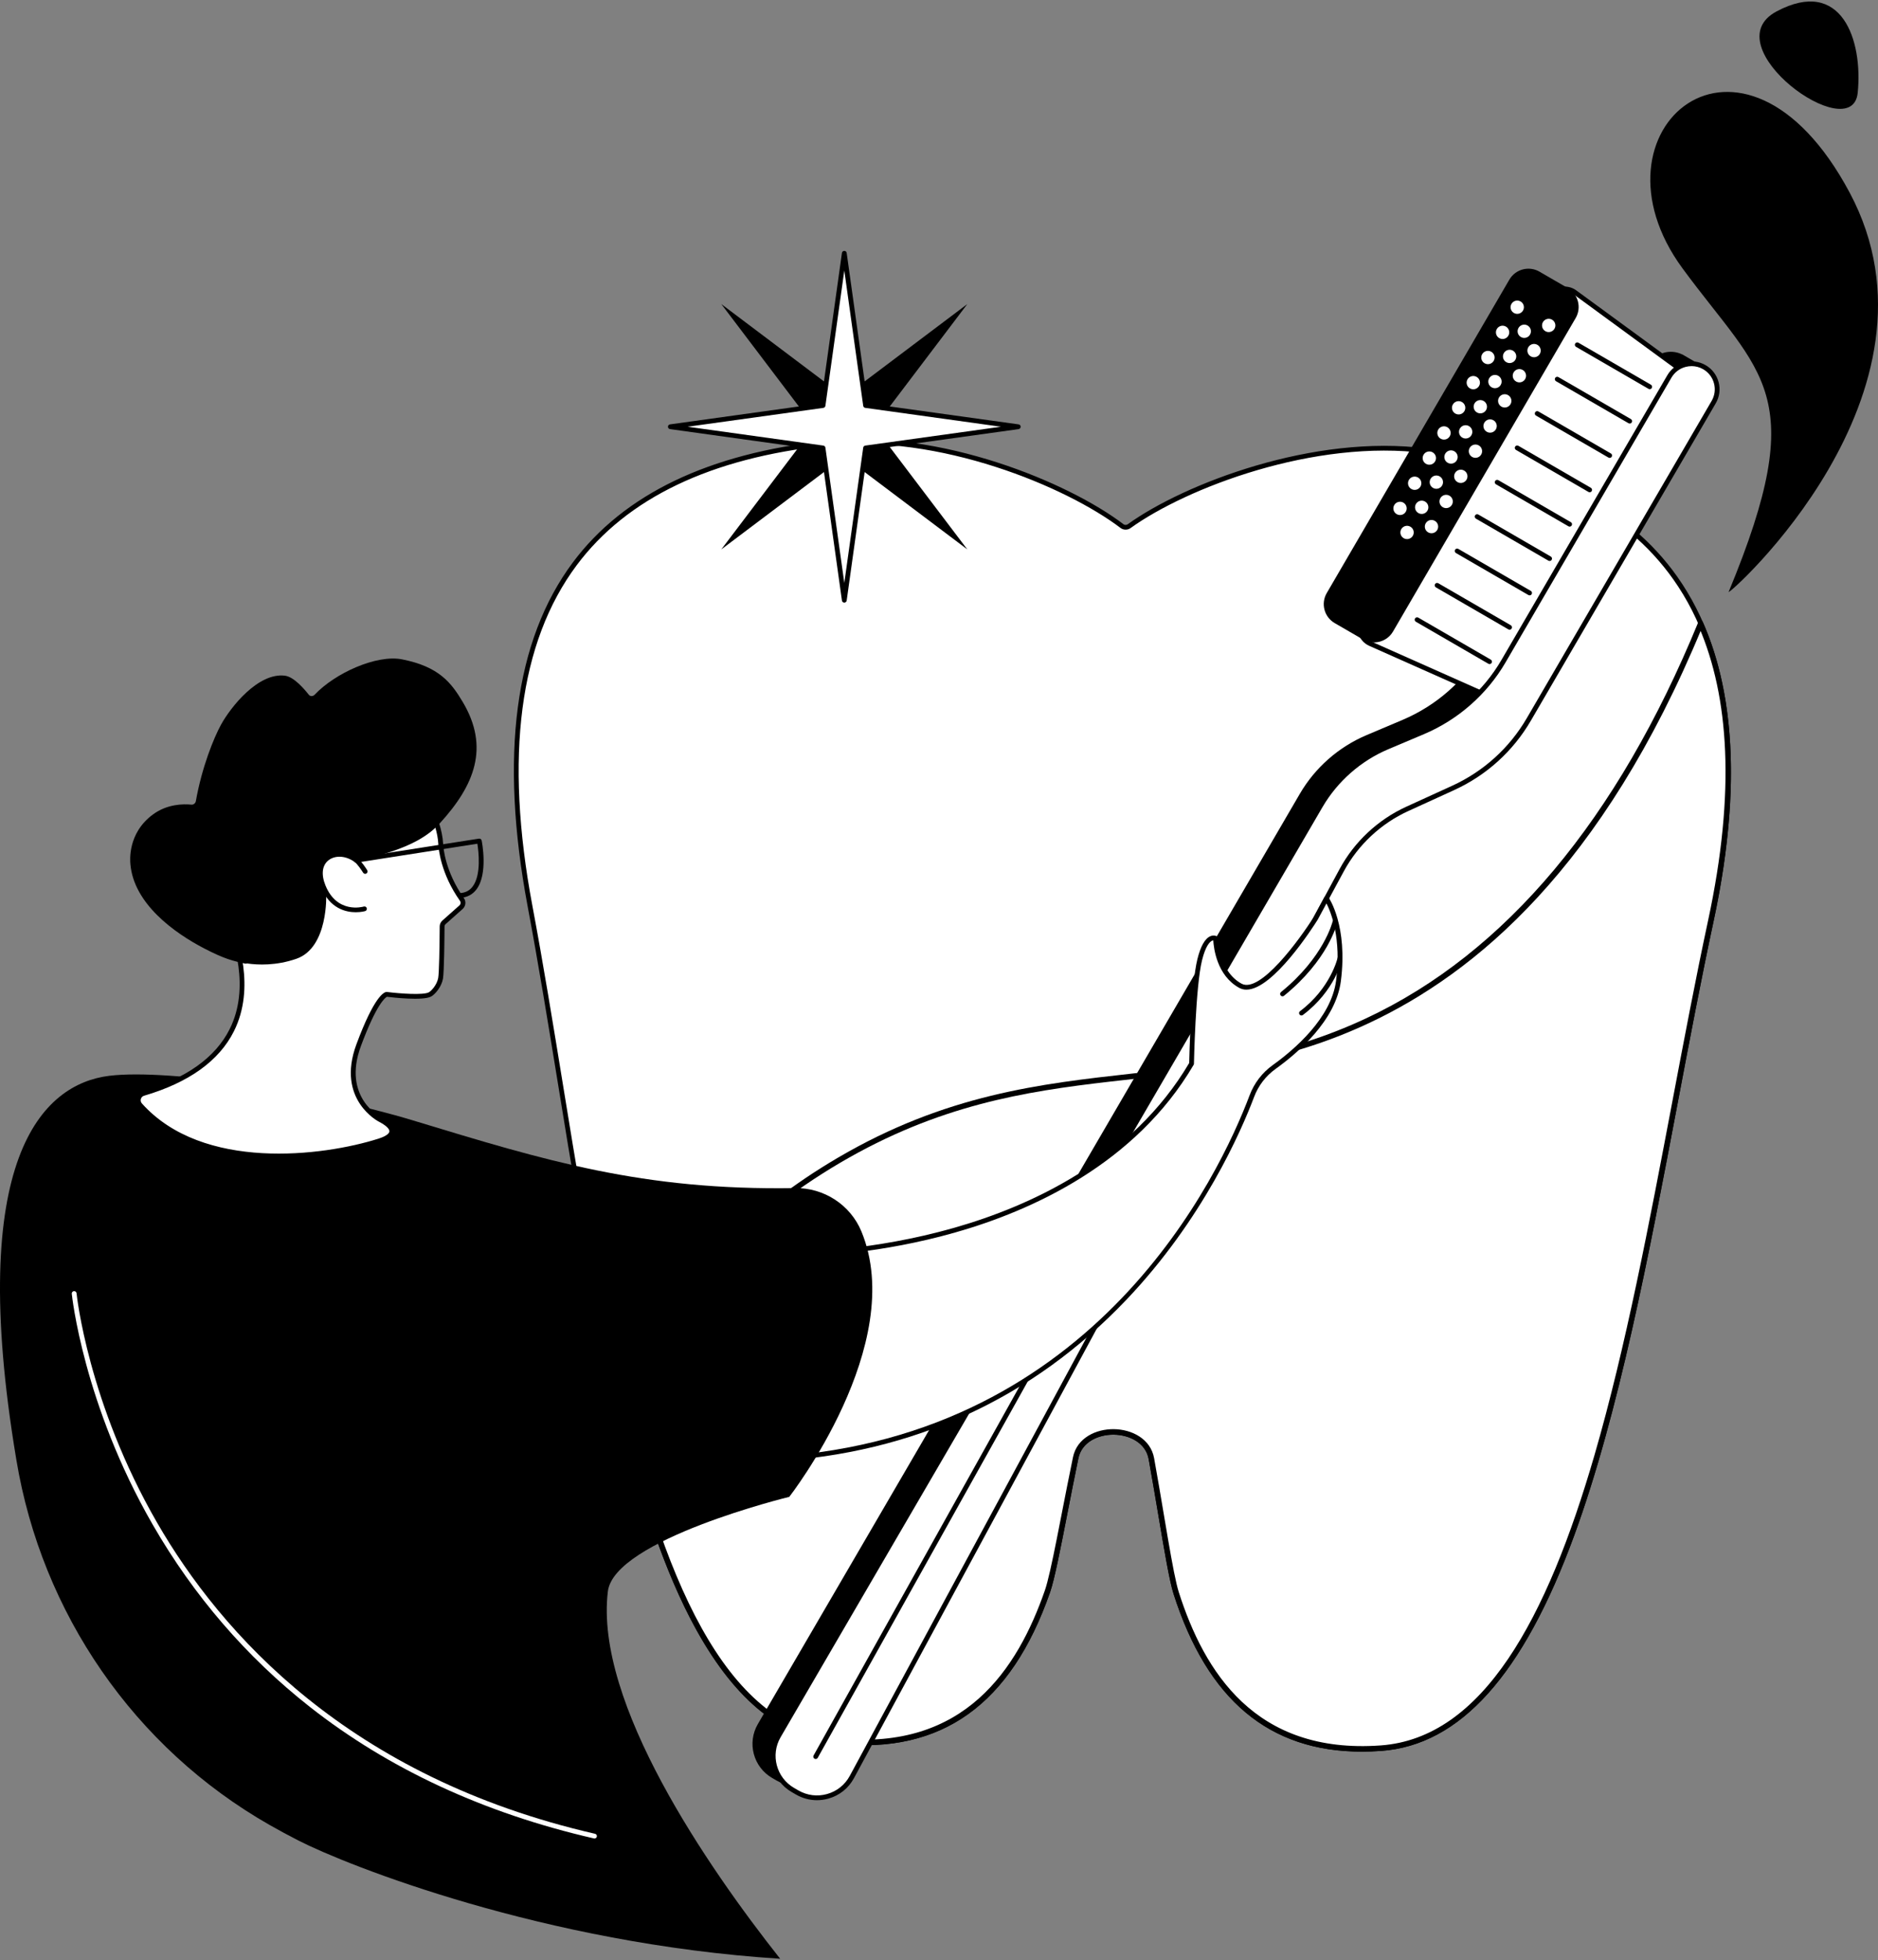 <svg width="600" height="626" viewBox="0 0 600 626" fill="none" xmlns="http://www.w3.org/2000/svg">
<rect x="0" y="0" width="600" height="626" fill="#808080" stroke="none"/>
<g clip-path="url(#clip0_2386_1116)">
<path d="M455.81 143.996C421.461 139.453 380.025 154.147 360.731 168.048C360.728 168.048 360.724 168.055 360.721 168.055C360.091 168.509 359.114 168.495 358.497 168.027C358.494 168.027 358.49 168.021 358.487 168.021C339.556 153.631 298.518 137.878 264.062 141.537C204.042 147.906 148.641 179.21 169.329 289.317C189.771 398.088 201.099 549.604 267.972 556.172C308.797 560.179 325.967 533.466 334.759 508.256C336.829 502.32 339.984 483.893 343.788 465.545C346.077 454.505 365.737 454.758 367.742 465.852C371.072 484.289 373.748 502.791 375.664 508.778C383.801 534.204 400.275 561.35 441.19 558.392C508.21 553.546 523.451 402.371 546.696 294.16C570.225 184.62 515.649 151.906 455.814 143.996H455.81Z" fill="white"/>
<path d="M435.088 559.38C405.477 559.38 385.768 542.849 374.937 509.008C373.635 504.943 371.98 495.137 370.065 483.784C369.092 478.019 368.088 472.058 366.988 465.986C366.029 460.664 360.708 458.222 355.863 458.161C355.798 458.161 355.736 458.161 355.671 458.161C350.874 458.161 345.618 460.476 344.535 465.699C343.281 471.744 342.123 477.674 341.002 483.412C338.792 494.714 336.887 504.475 335.479 508.506C322.983 544.328 300.879 560.176 267.897 556.931C242.706 554.458 223.117 531.451 208.01 486.592C194.743 447.203 186.465 396.401 178.457 347.268C175.151 326.973 172.026 307.805 168.579 289.457C159.564 241.475 164.423 204.516 183.021 179.603C199.286 157.818 226.523 144.754 263.98 140.778C300.256 136.929 341.352 154.034 358.95 167.413C358.97 167.426 358.988 167.443 359.005 167.457C359.313 167.686 359.916 167.696 360.276 167.436C378.223 154.505 419.751 138.456 455.913 143.241C493.254 148.176 520.148 161.934 535.845 184.128C553.795 209.512 557.698 246.585 547.446 294.317C543.523 312.573 539.908 331.656 536.078 351.859C526.806 400.766 517.215 451.34 502.937 490.376C486.676 534.829 466.498 557.327 441.252 559.151C439.155 559.302 437.099 559.38 435.095 559.38H435.088ZM355.671 456.63C355.743 456.63 355.811 456.63 355.88 456.63C361.355 456.699 367.375 459.537 368.492 465.712C369.592 471.795 370.596 477.759 371.569 483.528C373.474 494.823 375.122 504.581 376.39 508.543C387.711 543.904 408.883 559.951 441.135 557.631C465.716 555.855 485.459 533.682 501.495 489.85C515.732 450.933 525.308 400.421 534.57 351.572C538.401 331.359 542.022 312.269 545.946 293.996C556.105 246.698 552.284 210.025 534.59 185.003C519.151 163.167 492.61 149.624 455.708 144.747C419.964 140.023 378.912 155.885 361.177 168.659C360.266 169.318 358.916 169.301 358.032 168.628C340.622 155.393 299.995 138.486 264.138 142.288C227.123 146.216 200.242 159.075 184.245 180.508C165.91 205.069 161.144 241.629 170.076 289.173C173.527 307.542 176.652 326.72 179.962 347.022C187.959 396.093 196.227 446.835 209.453 486.103C224.351 530.331 243.514 553.003 268.041 555.411C300.214 558.564 321.801 543.061 334.03 508.004C335.4 504.076 337.298 494.362 339.495 483.118C340.615 477.376 341.777 471.44 343.031 465.391C344.288 459.325 350.243 456.637 355.664 456.637L355.671 456.63Z" fill="black"/>
<path d="M543.33 200.192C552.797 222.333 555.097 252.662 546.207 294.055C542.277 312.348 538.579 331.853 534.823 351.665C527.458 390.506 519.87 430.525 509.879 464.899C502.337 490.845 493.44 513.518 482.267 529.998C471.097 546.475 457.698 556.698 441.154 557.894C420.827 559.364 406.619 553.358 396.477 543.865C386.317 534.354 380.197 521.304 376.14 508.627C375.195 505.672 374.053 499.589 372.726 491.896C372.276 489.29 371.806 486.503 371.316 483.597C370.363 477.948 369.334 471.849 368.234 465.76C367.171 459.88 361.454 456.967 355.878 456.895C350.301 456.824 344.511 459.589 343.298 465.44C342.048 471.471 340.867 477.514 339.772 483.115C339.202 486.036 338.654 488.837 338.133 491.454C336.607 499.11 335.308 505.161 334.287 508.088C329.903 520.659 323.448 533.547 313.046 542.794C302.662 552.024 288.304 557.662 268.021 555.672C249.433 553.846 235.124 540.679 223.693 520.103C212.29 499.576 203.809 471.773 196.832 440.816C213.333 415.396 236.24 389.635 268.218 370.867C299.636 352.427 327.306 348.066 354.394 344.936C356.914 344.645 359.429 344.365 361.942 344.084C386.44 341.352 410.728 338.643 437.04 326.323C470.988 310.426 511.544 277.008 543.33 200.192Z" fill="white" stroke="black"/>
<path d="M435.087 559.379C405.477 559.379 385.768 542.848 374.937 509.007C373.635 504.943 371.98 495.133 370.065 483.773C369.092 478.011 368.088 472.054 366.991 465.982C366.032 460.664 360.711 458.218 355.862 458.157C351.045 458.092 345.635 460.401 344.538 465.695C343.284 471.74 342.126 477.67 341.005 483.408C338.795 494.71 336.89 504.471 335.482 508.502C322.986 544.324 300.879 560.165 267.9 556.927C249.97 555.168 235.15 543.323 222.589 520.716C212.331 502.251 203.487 476.139 195.555 440.888C195.51 440.69 195.548 440.478 195.658 440.307C215.301 409.987 239.502 386.26 267.578 369.78C302.157 349.485 332.477 346.1 361.8 342.831C386.786 340.044 410.387 337.411 436.503 325.18C480.987 304.352 516.687 261.77 542.608 198.62C542.724 198.337 542.998 198.152 543.303 198.146C543.612 198.125 543.889 198.32 544.013 198.6C554.734 222.782 555.888 254.987 547.439 294.317C543.516 312.573 539.901 331.655 536.07 351.858C526.798 400.765 517.208 451.339 502.93 490.375C486.668 534.829 466.49 557.327 441.245 559.151C439.148 559.301 437.092 559.379 435.087 559.379ZM355.67 456.63C355.739 456.63 355.811 456.63 355.879 456.63C361.355 456.698 367.375 459.533 368.492 465.708C369.588 471.788 370.596 477.752 371.569 483.517C373.474 494.816 375.122 504.577 376.39 508.539C387.711 543.9 408.882 559.946 441.135 557.627C465.716 555.851 485.459 533.678 501.494 489.846C515.731 450.929 525.308 400.417 534.569 351.568C538.4 331.358 542.022 312.265 545.945 293.992C554.131 255.878 553.25 224.561 543.327 200.868C528.93 235.512 511.479 264.141 491.448 285.986C475.307 303.59 457.037 317.238 437.15 326.553C410.805 338.89 385.977 341.66 361.968 344.337C332.806 347.592 302.65 350.953 268.352 371.084C240.564 387.394 216.596 410.869 197.114 440.86C214.277 516.945 236.158 552.272 268.047 555.404C300.221 558.556 321.807 543.053 334.036 507.996C335.407 504.068 337.305 494.355 339.501 483.111C340.622 477.369 341.783 471.433 343.037 465.384C344.295 459.318 350.253 456.63 355.67 456.63Z" fill="black"/>
<path d="M552.287 189.023C551.571 190.748 625.091 125.531 590.954 61.531C556.813 -2.469 505.095 41.482 537.512 85.658C562.672 119.944 578.725 125.279 552.287 189.023Z" fill="black"/>
<path d="M593.514 29.64C595.22 12.808 588.395 -7.412 567.62 3.631C546.846 14.677 591.728 47.271 593.514 29.64Z" fill="black"/>
<path d="M279.365 136.277L309.051 97.1L269.747 126.693L230.446 97.1L260.132 136.277L230.446 175.453L269.747 145.861L309.051 175.453L279.365 136.277Z" fill="black"/>
<path d="M276.548 143.053L325.33 136.277L276.548 129.5L269.747 80.873L262.949 129.5L214.167 136.277L262.949 143.053L269.747 191.683L276.548 143.053Z" fill="white"/>
<path d="M269.747 192.445C269.366 192.445 269.041 192.165 268.989 191.789L262.27 143.733L214.061 137.035C213.684 136.984 213.403 136.659 213.403 136.28C213.403 135.901 213.684 135.576 214.061 135.525L262.27 128.827L268.989 80.771C269.041 80.395 269.366 80.115 269.747 80.115C270.127 80.115 270.452 80.395 270.504 80.771L277.223 128.827L325.432 135.525C325.809 135.576 326.09 135.901 326.09 136.28C326.09 136.659 325.809 136.984 325.432 137.035L277.223 143.733L270.504 191.789C270.452 192.165 270.127 192.445 269.747 192.445ZM219.704 136.277L263.055 142.298C263.394 142.346 263.658 142.609 263.706 142.947L269.747 186.161L275.787 142.947C275.835 142.609 276.099 142.346 276.438 142.298L319.789 136.277L276.438 130.255C276.099 130.207 275.835 129.944 275.787 129.606L269.747 86.393L263.706 129.606C263.658 129.944 263.394 130.207 263.055 130.255L219.704 136.277Z" fill="black"/>
<path d="M541.891 121.808L544.537 117.269L537.461 113.17L537.447 113.194C533.62 111.302 528.922 112.662 526.747 116.398L473.73 207.357C467.854 217.44 458.856 225.35 448.083 229.903L436.643 234.74C427.662 238.534 420.158 245.13 415.259 253.539L242.126 550.568C238.618 556.589 240.667 564.301 246.707 567.799L248.068 568.588C254.245 572.164 262.167 569.937 265.553 563.666L422.067 274.042C426.72 265.432 434.066 258.57 442.985 254.495L457.612 247.818C467.768 243.179 476.238 235.522 481.851 225.89L540.894 124.592C541.412 123.704 541.734 122.758 541.888 121.802L541.891 121.808Z" fill="black"/>
<path d="M538.106 118.912L503.15 93.34C499.984 91.024 495.173 92.616 492.744 96.783L435.598 194.822C433.169 198.989 434.163 203.945 437.75 205.54L477.349 223.147L538.106 118.909V118.912Z" fill="white"/>
<path d="M477.349 223.912C477.246 223.912 477.14 223.892 477.037 223.847L437.438 206.24C435.763 205.496 434.505 204.054 433.899 202.186C433.111 199.751 433.487 196.926 434.937 194.443L492.082 96.404C493.532 93.917 495.803 92.192 498.318 91.67C500.244 91.267 502.122 91.646 503.602 92.728L538.558 118.304C538.873 118.536 538.962 118.963 538.767 119.301L478.01 223.54C477.87 223.783 477.613 223.919 477.349 223.919V223.912ZM499.809 93.036C499.425 93.036 499.031 93.077 498.634 93.159C496.574 93.586 494.618 95.085 493.405 97.165L436.259 195.205C435.046 197.285 434.707 199.72 435.355 201.715C435.824 203.166 436.787 204.276 438.062 204.843L477.034 222.17L537.102 119.117L502.701 93.948C501.875 93.343 500.874 93.029 499.809 93.029V93.036Z" fill="black"/>
<path d="M544.533 117.273C540.624 115.008 535.615 116.333 533.346 120.227L480.33 211.186C474.453 221.269 465.456 229.179 454.683 233.732L443.242 238.569C434.262 242.363 426.758 248.959 421.858 257.368L248.726 554.397C245.217 560.415 247.269 568.131 253.307 571.628L254.667 572.417C260.845 575.993 268.767 573.766 272.152 567.495L428.666 277.871C433.319 269.261 440.666 262.399 449.585 258.324L464.212 251.647C474.368 247.008 482.838 239.351 488.45 229.719L547.494 128.421C549.766 124.524 548.436 119.534 544.53 117.269L544.533 117.273Z" fill="white"/>
<path d="M260.999 574.89C258.666 574.89 256.367 574.276 254.29 573.073L252.93 572.284C246.536 568.582 244.357 560.385 248.071 554.011L421.2 256.982C426.151 248.487 433.874 241.697 442.948 237.865L454.388 233.029C464.935 228.571 473.915 220.678 479.672 210.8L532.688 119.841C533.891 117.781 535.823 116.309 538.133 115.701C540.442 115.09 542.854 115.414 544.921 116.61C546.987 117.805 548.463 119.735 549.073 122.037C549.687 124.339 549.361 126.744 548.162 128.803L489.118 230.102C483.396 239.921 474.895 247.61 464.537 252.337L449.91 259.014C441.197 262.993 433.892 269.818 429.345 278.23L272.83 567.854C271.093 571.072 268.195 573.388 264.669 574.378C263.456 574.72 262.222 574.887 260.999 574.887V574.89ZM540.435 116.924C539.798 116.924 539.157 117.006 538.523 117.173C536.608 117.679 535.005 118.898 534.007 120.606L480.991 211.565C475.07 221.723 465.832 229.845 454.985 234.429L443.544 239.265C434.776 242.971 427.31 249.536 422.523 257.744L249.394 554.773C246.101 560.419 248.034 567.684 253.697 570.966L255.058 571.755C257.864 573.381 261.133 573.791 264.254 572.913C267.379 572.035 269.945 569.982 271.487 567.13L428.002 277.506C432.706 268.803 440.261 261.743 449.276 257.627L463.903 250.95C473.974 246.353 482.235 238.88 487.799 229.333L546.843 128.035C547.84 126.327 548.107 124.332 547.6 122.423C547.093 120.514 545.87 118.915 544.156 117.921C543.009 117.255 541.734 116.917 540.442 116.917L540.435 116.924Z" fill="black"/>
<path d="M260.595 561.733C260.468 561.733 260.341 561.702 260.225 561.637C259.854 561.433 259.724 560.968 259.93 560.603L352.22 395.28C352.426 394.915 352.892 394.782 353.258 394.987C353.628 395.191 353.758 395.656 353.553 396.021L261.263 561.344C261.122 561.593 260.862 561.736 260.595 561.736V561.733Z" fill="black"/>
<path d="M527.066 124.281C526.936 124.281 526.802 124.247 526.682 124.179L503.527 110.766C503.16 110.554 503.037 110.09 503.249 109.724C503.461 109.359 503.931 109.239 504.294 109.448L527.45 122.86C527.816 123.072 527.94 123.537 527.727 123.902C527.587 124.145 527.33 124.281 527.066 124.281Z" fill="black"/>
<path d="M520.668 135.255C520.538 135.255 520.405 135.221 520.285 135.153L497.129 121.74C496.762 121.528 496.639 121.064 496.851 120.698C497.064 120.333 497.53 120.213 497.897 120.422L521.052 133.834C521.419 134.046 521.542 134.511 521.33 134.876C521.189 135.119 520.932 135.255 520.668 135.255Z" fill="black"/>
<path d="M514.271 146.229C514.141 146.229 514.008 146.195 513.888 146.127L490.732 132.714C490.365 132.502 490.242 132.038 490.455 131.672C490.667 131.307 491.136 131.184 491.5 131.396L514.655 144.809C515.022 145.02 515.145 145.485 514.933 145.85C514.792 146.093 514.535 146.229 514.271 146.229Z" fill="black"/>
<path d="M507.878 157.2C507.748 157.2 507.614 157.166 507.494 157.098L484.339 143.685C483.972 143.473 483.849 143.009 484.061 142.643C484.273 142.278 484.739 142.158 485.106 142.367L508.262 155.779C508.628 155.991 508.752 156.456 508.539 156.821C508.399 157.064 508.142 157.2 507.878 157.2Z" fill="black"/>
<path d="M501.481 168.174C501.351 168.174 501.217 168.14 501.097 168.072L477.942 154.659C477.575 154.447 477.452 153.983 477.664 153.617C477.876 153.252 478.342 153.132 478.709 153.341L501.865 166.753C502.231 166.965 502.355 167.43 502.142 167.795C502.002 168.038 501.745 168.174 501.481 168.174Z" fill="black"/>
<path d="M495.083 179.148C494.953 179.148 494.82 179.114 494.7 179.046L471.544 165.633C471.177 165.421 471.054 164.957 471.267 164.591C471.479 164.226 471.945 164.103 472.312 164.315L495.467 177.728C495.834 177.939 495.957 178.404 495.745 178.769C495.604 179.012 495.347 179.148 495.083 179.148Z" fill="black"/>
<path d="M488.69 190.123C488.56 190.123 488.426 190.088 488.306 190.02L465.151 176.607C464.784 176.395 464.661 175.931 464.873 175.566C465.085 175.2 465.551 175.081 465.918 175.289L489.074 188.702C489.44 188.913 489.564 189.378 489.351 189.743C489.211 189.986 488.954 190.123 488.69 190.123Z" fill="black"/>
<path d="M482.293 201.093C482.163 201.093 482.029 201.059 481.909 200.991L458.754 187.578C458.387 187.366 458.264 186.902 458.476 186.536C458.688 186.171 459.158 186.051 459.521 186.26L482.677 199.672C483.043 199.884 483.167 200.349 482.954 200.714C482.814 200.957 482.557 201.093 482.293 201.093Z" fill="black"/>
<path d="M475.896 212.067C475.766 212.067 475.632 212.033 475.512 211.965L452.357 198.552C451.99 198.34 451.867 197.876 452.079 197.51C452.291 197.145 452.757 197.022 453.124 197.234L476.28 210.647C476.646 210.858 476.77 211.323 476.557 211.688C476.417 211.931 476.16 212.067 475.896 212.067Z" fill="black"/>
<path d="M435.437 204.205L426.429 198.989C423.068 197.042 421.927 192.749 423.88 189.395L482.225 89.299C484.178 85.949 488.485 84.811 491.849 86.758L500.857 91.974C504.219 93.921 505.36 98.214 503.407 101.568L445.062 201.664C443.109 205.014 438.802 206.152 435.437 204.205Z" fill="black"/>
<path d="M496.636 104.994C496.046 106.008 494.741 106.353 493.723 105.762C492.706 105.175 492.36 103.873 492.952 102.859C493.542 101.845 494.847 101.5 495.865 102.09C496.882 102.678 497.228 103.979 496.636 104.994Z" fill="white"/>
<path d="M491.955 113.027C491.366 114.041 490.06 114.386 489.043 113.796C488.025 113.208 487.679 111.907 488.272 110.892C488.861 109.878 490.166 109.533 491.184 110.124C492.202 110.711 492.548 112.013 491.955 113.027Z" fill="white"/>
<path d="M487.271 121.057C486.682 122.071 485.376 122.416 484.359 121.825C483.341 121.238 482.995 119.937 483.588 118.922C484.177 117.908 485.482 117.563 486.5 118.154C487.518 118.741 487.864 120.043 487.271 121.057Z" fill="white"/>
<path d="M482.591 129.087C482.001 130.101 480.696 130.446 479.678 129.855C478.661 129.268 478.315 127.967 478.907 126.952C479.497 125.938 480.802 125.593 481.82 126.184C482.837 126.771 483.184 128.072 482.591 129.087Z" fill="white"/>
<path d="M477.91 137.117C477.321 138.131 476.015 138.476 474.998 137.885C473.98 137.298 473.634 135.997 474.227 134.982C474.816 133.968 476.122 133.623 477.139 134.214C478.157 134.801 478.503 136.102 477.91 137.117Z" fill="white"/>
<path d="M473.23 145.15C472.641 146.165 471.335 146.51 470.318 145.919C469.3 145.331 468.954 144.03 469.547 143.015C470.136 142.001 471.441 141.656 472.459 142.247C473.477 142.834 473.823 144.136 473.23 145.15Z" fill="white"/>
<path d="M468.549 153.18C467.96 154.194 466.654 154.539 465.637 153.949C464.619 153.361 464.273 152.06 464.866 151.045C465.455 150.031 466.761 149.686 467.778 150.277C468.796 150.864 469.142 152.166 468.549 153.18Z" fill="white"/>
<path d="M463.869 161.21C463.28 162.225 461.974 162.569 460.957 161.979C459.939 161.391 459.593 160.09 460.186 159.075C460.775 158.061 462.081 157.716 463.098 158.307C464.116 158.898 464.462 160.196 463.869 161.21Z" fill="white"/>
<path d="M459.188 169.24C458.599 170.254 457.294 170.599 456.276 170.008C455.258 169.421 454.912 168.12 455.505 167.105C456.094 166.091 457.4 165.746 458.418 166.337C459.435 166.924 459.781 168.226 459.188 169.24Z" fill="white"/>
<path d="M486.582 99.174C485.993 100.188 484.688 100.533 483.67 99.942C482.652 99.355 482.306 98.053 482.899 97.039C483.488 96.025 484.794 95.68 485.812 96.27C486.829 96.858 487.175 98.159 486.582 99.174Z" fill="white"/>
<path d="M481.902 107.204C481.313 108.218 480.008 108.563 478.99 107.972C477.972 107.385 477.626 106.083 478.219 105.069C478.808 104.054 480.114 103.709 481.131 104.3C482.149 104.888 482.495 106.189 481.902 107.204Z" fill="white"/>
<path d="M477.222 115.237C476.632 116.251 475.327 116.596 474.309 116.005C473.292 115.418 472.945 114.117 473.538 113.102C474.128 112.088 475.433 111.743 476.451 112.334C477.468 112.921 477.814 114.222 477.222 115.237Z" fill="white"/>
<path d="M472.541 123.267C471.952 124.281 470.647 124.626 469.629 124.035C468.611 123.448 468.265 122.146 468.858 121.132C469.447 120.118 470.753 119.773 471.771 120.364C472.788 120.951 473.134 122.252 472.541 123.267Z" fill="white"/>
<path d="M467.861 131.297C467.271 132.311 465.966 132.656 464.948 132.065C463.931 131.478 463.585 130.176 464.177 129.162C464.767 128.148 466.072 127.803 467.09 128.394C468.108 128.981 468.454 130.282 467.861 131.297Z" fill="white"/>
<path d="M463.18 139.327C462.591 140.341 461.285 140.686 460.268 140.095C459.25 139.508 458.904 138.206 459.497 137.192C460.086 136.178 461.392 135.833 462.409 136.423C463.427 137.011 463.773 138.312 463.18 139.327Z" fill="white"/>
<path d="M458.497 147.357C457.907 148.371 456.602 148.716 455.584 148.125C454.566 147.538 454.22 146.236 454.813 145.222C455.403 144.208 456.708 143.863 457.726 144.453C458.743 145.041 459.089 146.342 458.497 147.357Z" fill="white"/>
<path d="M453.816 155.39C453.227 156.404 451.921 156.749 450.903 156.158C449.886 155.571 449.54 154.27 450.133 153.255C450.722 152.241 452.027 151.896 453.045 152.487C454.063 153.074 454.409 154.375 453.816 155.39Z" fill="white"/>
<path d="M449.136 163.42C448.546 164.434 447.241 164.779 446.223 164.188C445.206 163.601 444.86 162.3 445.452 161.285C446.042 160.271 447.347 159.926 448.365 160.517C449.382 161.108 449.728 162.405 449.136 163.42Z" fill="white"/>
<path d="M488.827 106.859C488.238 107.873 486.932 108.218 485.915 107.627C484.897 107.04 484.551 105.738 485.144 104.724C485.733 103.709 487.039 103.364 488.056 103.955C489.074 104.543 489.42 105.844 488.827 106.859Z" fill="white"/>
<path d="M484.146 114.888C483.557 115.903 482.252 116.248 481.234 115.657C480.216 115.07 479.87 113.768 480.463 112.754C481.052 111.739 482.358 111.394 483.376 111.985C484.393 112.573 484.739 113.874 484.146 114.888Z" fill="white"/>
<path d="M479.466 122.918C478.876 123.933 477.571 124.278 476.553 123.687C475.536 123.099 475.19 121.798 475.782 120.784C476.372 119.769 477.677 119.424 478.695 120.015C479.712 120.603 480.059 121.904 479.466 122.918Z" fill="white"/>
<path d="M474.786 130.952C474.196 131.966 472.891 132.311 471.873 131.72C470.856 131.133 470.509 129.831 471.102 128.817C471.692 127.803 472.997 127.458 474.015 128.049C475.032 128.636 475.378 129.937 474.786 130.952Z" fill="white"/>
<path d="M470.102 138.982C469.512 139.996 468.207 140.341 467.189 139.75C466.171 139.163 465.825 137.861 466.418 136.847C467.007 135.833 468.313 135.488 469.331 136.079C470.348 136.666 470.694 137.967 470.102 138.982Z" fill="white"/>
<path d="M465.421 147.012C464.832 148.026 463.527 148.371 462.509 147.78C461.491 147.193 461.145 145.891 461.738 144.877C462.327 143.862 463.633 143.518 464.65 144.108C465.668 144.696 466.014 145.997 465.421 147.012Z" fill="white"/>
<path d="M460.741 155.042C460.151 156.056 458.846 156.401 457.828 155.81C456.811 155.223 456.465 153.921 457.057 152.907C457.65 151.892 458.952 151.548 459.97 152.138C460.987 152.726 461.333 154.027 460.741 155.042Z" fill="white"/>
<path d="M456.061 163.072C455.471 164.086 454.166 164.431 453.148 163.84C452.13 163.253 451.784 161.951 452.377 160.937C452.966 159.922 454.272 159.577 455.29 160.168C456.307 160.756 456.653 162.057 456.061 163.072Z" fill="white"/>
<path d="M451.38 171.105C450.791 172.119 449.485 172.464 448.467 171.873C447.45 171.286 447.104 169.985 447.696 168.97C448.286 167.956 449.591 167.611 450.609 168.202C451.627 168.789 451.973 170.09 451.38 171.105Z" fill="white"/>
<path d="M256.048 400.451C256.048 400.451 345.008 400.451 380.694 339.686C380.694 339.686 381.187 315.005 383.298 306.493C385.408 297.978 388.376 299.666 388.376 299.666C388.376 299.666 388.417 310.476 396.277 314.8C404.137 319.124 420.303 293.371 420.303 293.371L423.781 286.936C423.781 286.936 429.876 295.748 427.639 313.222C426.066 325.484 414.094 335.73 407.091 340.755C403.846 343.084 401.372 346.315 399.964 350.045C391.035 373.691 351.449 459.854 247.023 465.985L256.052 400.462L256.048 400.451Z" fill="white"/>
<path d="M247.016 466.737C246.803 466.737 246.601 466.648 246.454 466.491C246.3 466.324 246.228 466.095 246.258 465.869L255.287 400.346C255.338 399.97 255.664 399.686 256.044 399.686C256.267 399.686 278.515 399.598 304.816 392.107C328.985 385.225 361.612 370.507 379.933 339.467C379.987 336.94 380.525 314.493 382.554 306.306C383.575 302.186 384.966 299.724 386.689 298.986C387.817 298.501 388.66 298.945 388.749 298.996C388.985 299.133 389.132 299.382 389.136 299.656C389.136 299.761 389.276 310.073 396.643 314.124C402.571 317.389 415.262 299.949 419.651 292.958L423.105 286.564C423.232 286.331 423.472 286.178 423.736 286.164C423.999 286.14 424.256 286.273 424.407 286.492C424.664 286.861 430.643 295.745 428.392 313.307C426.785 325.853 414.632 336.267 407.532 341.359C404.407 343.6 402.036 346.691 400.673 350.301C396.544 361.231 384.301 389.43 359.85 415.094C329.708 446.736 291.761 464.107 247.06 466.73C247.047 466.73 247.029 466.73 247.016 466.73V466.737ZM256.712 401.206L247.9 465.159C350.332 458.659 389.619 375.245 399.24 349.768C400.71 345.878 403.266 342.544 406.638 340.13C413.535 335.181 425.339 325.094 426.874 313.12C428.598 299.662 425.264 291.38 423.794 288.504L420.971 293.73C419.401 296.23 406.696 316.043 398.212 316.043C397.397 316.043 396.623 315.862 395.9 315.463C388.762 311.535 387.765 302.743 387.625 300.294C387.515 300.308 387.382 300.342 387.231 300.414C386.532 300.745 385.189 301.999 384.031 306.674C381.964 315.008 381.454 339.453 381.45 339.699C381.45 339.829 381.413 339.955 381.344 340.068C362.78 371.676 329.684 386.619 305.189 393.586C281.249 400.397 260.625 401.124 256.706 401.203L256.712 401.206Z" fill="black"/>
<path d="M409.746 318.168C409.523 318.168 409.304 318.072 409.153 317.888C408.886 317.563 408.937 317.082 409.263 316.815C422.985 305.681 425.716 294.406 425.744 294.293C425.84 293.883 426.251 293.627 426.658 293.723C427.07 293.818 427.327 294.225 427.231 294.638C427.121 295.12 424.349 306.538 410.225 318C410.085 318.117 409.914 318.171 409.742 318.171L409.746 318.168Z" fill="black"/>
<path d="M415.804 324.285C415.571 324.285 415.341 324.179 415.19 323.981C414.937 323.646 415.005 323.168 415.341 322.915C425.141 315.572 427.361 305.872 427.381 305.773C427.471 305.363 427.882 305.096 428.293 305.192C428.704 305.281 428.968 305.687 428.875 306.097C428.783 306.517 426.508 316.453 416.259 324.131C416.122 324.234 415.961 324.285 415.8 324.285H415.804Z" fill="black"/>
<path d="M253.961 379.412C205.317 380.208 174.438 370.709 131.951 357.805C102.319 348.805 54.237 341.182 34.915 343.555C13.463 346.192 -10.793 370.053 5.14 465.671C5.171 465.859 5.201 466.047 5.232 466.231C13.367 515.207 42.912 558.181 86.153 582.807C89.145 584.511 92.201 586.161 95.326 587.759C110.83 595.684 173.787 620.73 249.25 625.522C226.077 596.22 189.915 543.75 194.202 508.232C196.203 491.65 252.166 478.015 252.166 478.015C252.166 478.015 290.158 429.268 275.198 393.231C271.666 384.723 263.199 379.261 253.965 379.412H253.961Z" fill="black"/>
<path d="M189.932 587.117C189.874 587.117 189.819 587.11 189.761 587.097C154.781 579.077 124.245 564.944 98.996 545.093C78.79 529.207 61.912 509.646 48.826 486.953C26.551 448.32 22.967 413.499 22.933 413.15C22.892 412.73 23.2 412.358 23.622 412.32C24.047 412.283 24.416 412.587 24.458 413.007C24.492 413.352 28.055 447.897 50.187 486.253C70.597 521.628 111.44 567.577 190.107 585.614C190.518 585.71 190.775 586.117 190.679 586.53C190.597 586.882 190.282 587.121 189.936 587.121L189.932 587.117Z" fill="white"/>
<path d="M133.311 250.236C133.311 250.236 140.373 260.783 140.804 269.507C140.917 271.812 141.88 279.183 147.575 287.243C148.127 288.022 148.003 289.078 147.28 289.72L141.839 294.556C141.462 294.891 141.246 295.355 141.246 295.851C141.229 298.928 141.133 310.298 140.763 312.419C140.332 314.875 138.355 317.044 137.368 317.573C134.771 318.974 123.515 317.543 123.515 317.543C123.515 317.543 120.496 317.826 114.579 333.797C108.189 351.042 121.445 357.559 121.445 357.559C126.424 360.152 126.516 362.659 121.13 364.37C102.556 370.268 64.156 374.582 44.763 352.887C43.656 351.65 44.207 349.666 45.831 349.188C95.1 334.702 71.619 292.958 72.66 292.684C75.323 291.981 90.625 275.907 99.592 271.334C105.704 268.215 113.119 272.727 118.091 268.011L133.311 250.24V250.236Z" fill="white"/>
<path d="M89.134 369.91C72.869 369.91 55.453 365.989 44.194 353.392C43.498 352.613 43.251 351.544 43.542 350.54C43.83 349.533 44.608 348.754 45.619 348.457C59.486 344.379 68.819 337.722 73.362 328.67C80.112 315.224 74.407 299.925 72.533 294.901C71.879 293.145 71.742 292.78 71.964 292.353C72.064 292.162 72.263 292.001 72.472 291.947C73.39 291.704 77.022 288.459 80.534 285.32C86.482 280.006 93.883 273.393 99.252 270.654C102.209 269.148 105.365 269.308 108.414 269.466C111.837 269.643 115.069 269.807 117.546 267.485L132.739 249.744C132.893 249.563 133.122 249.464 133.366 249.478C133.605 249.491 133.825 249.618 133.955 249.816C134.246 250.253 141.14 260.64 141.575 269.469C141.647 270.897 142.298 278.438 148.209 286.803C148.98 287.896 148.805 289.395 147.801 290.287L142.36 295.123C142.144 295.314 142.024 295.574 142.021 295.851C142 299.222 141.904 310.384 141.524 312.546C141.068 315.145 138.999 317.563 137.741 318.239C135.113 319.653 125.409 318.54 123.611 318.318C123.103 318.581 120.304 320.576 115.305 334.057C109.223 350.468 121.664 356.811 121.791 356.873C124.724 358.399 126.074 359.892 125.941 361.453C125.81 362.966 124.316 364.155 121.373 365.09C113.547 367.577 101.688 369.906 89.144 369.906L89.134 369.91ZM73.51 293.135C73.619 293.46 73.791 293.921 73.959 294.368C75.891 299.55 81.771 315.312 74.723 329.35C69.981 338.794 60.332 345.714 46.044 349.915C45.53 350.065 45.153 350.445 45.005 350.953C44.862 351.456 44.981 351.988 45.331 352.374C64.752 374.101 103.251 369.244 120.897 363.635C123.967 362.662 124.375 361.692 124.406 361.32C124.44 360.927 124.186 359.837 121.089 358.229C120.965 358.167 107.308 351.21 113.859 333.527C119.506 318.294 122.62 316.856 123.443 316.781C123.501 316.774 123.556 316.778 123.611 316.781C127.87 317.321 135.271 317.83 137.001 316.897C137.847 316.443 139.622 314.455 140.006 312.283C140.29 310.657 140.438 302.723 140.479 295.84C140.482 295.137 140.794 294.46 141.328 293.982L146.77 289.146C147.201 288.76 147.277 288.145 146.948 287.677C140.794 278.968 140.112 271.04 140.037 269.541C139.691 262.535 134.859 254.174 133.215 251.513L118.67 268.499C118.653 268.519 118.635 268.537 118.615 268.557C115.661 271.358 111.933 271.17 108.325 270.982C105.475 270.835 102.528 270.685 99.938 272.007C94.747 274.654 87.424 281.194 81.545 286.451C77.412 290.143 74.915 292.35 73.51 293.132V293.135Z" fill="black"/>
<path d="M147.102 286.721C146.705 286.721 146.369 286.413 146.342 286.014C146.311 285.594 146.629 285.228 147.051 285.201C148.733 285.078 150.022 284.405 150.988 283.135C153.839 279.391 152.893 271.802 152.513 269.438L113.948 275.473C113.53 275.538 113.14 275.255 113.075 274.838C113.01 274.421 113.294 274.032 113.712 273.967L153.016 267.816C153.424 267.758 153.801 268.017 153.883 268.417C153.972 268.851 156.001 279.067 152.204 284.053C150.974 285.669 149.278 286.567 147.161 286.717C147.143 286.717 147.123 286.717 147.106 286.717L147.102 286.721Z" fill="black"/>
<path d="M113.681 291.318C110.436 291.318 105.341 290.126 102.576 283.357C100.88 279.2 101.432 275.514 104.06 273.492C106.791 271.392 110.995 271.648 114.284 274.107C115.518 275.029 117.138 277.605 117.317 277.895C117.539 278.254 117.43 278.722 117.07 278.944C116.714 279.166 116.241 279.056 116.018 278.698C115.569 277.977 114.216 275.962 113.366 275.327C110.625 273.274 107.181 273.018 104.992 274.698C102.909 276.297 102.545 279.244 103.988 282.779C107.702 291.875 115.881 289.604 116.227 289.501C116.635 289.385 117.056 289.614 117.176 290.017C117.296 290.42 117.066 290.843 116.662 290.963C116.628 290.973 115.418 291.315 113.678 291.315L113.681 291.318Z" fill="black"/>
<path d="M147.805 224.111C144.193 218.075 140.308 212.891 128.439 210.561C120.308 208.966 107.054 214.947 100.531 221.85C99.986 222.427 99.119 222.444 98.667 221.873C97.265 220.111 93.935 216.125 90.985 215.773C82.45 214.762 73.705 225.784 70.598 231.454C68.329 235.597 64.502 244.956 62.573 255.838C62.453 256.517 61.829 257.023 61.158 256.958C58.585 256.712 53.428 256.726 48.85 260.104C40.685 266.125 41.573 274.944 41.665 276.023C42.775 288.589 55.587 297.876 65.3 302.911C71.893 306.326 74.367 306.818 78.249 307.713C78.472 307.764 78.708 307.747 78.927 307.672C82.357 308.174 88.185 308.433 94.678 306.189C104.995 302.62 104.217 285.56 104.217 285.56L102.919 282.342C102.131 280.392 102.021 278.192 102.819 276.249C105.256 270.316 114.24 274.773 114.572 274.705C131.478 271.204 137.45 266.272 140.52 262.911C151.526 250.871 156.549 238.733 147.805 224.117V224.111Z" fill="black"/>
</g>
<defs>
<clipPath id="clip0_2386_1116">
<rect width="600" height="625.044" fill="white" transform="translate(0 0.478)"/>
</clipPath>
</defs>
</svg>
